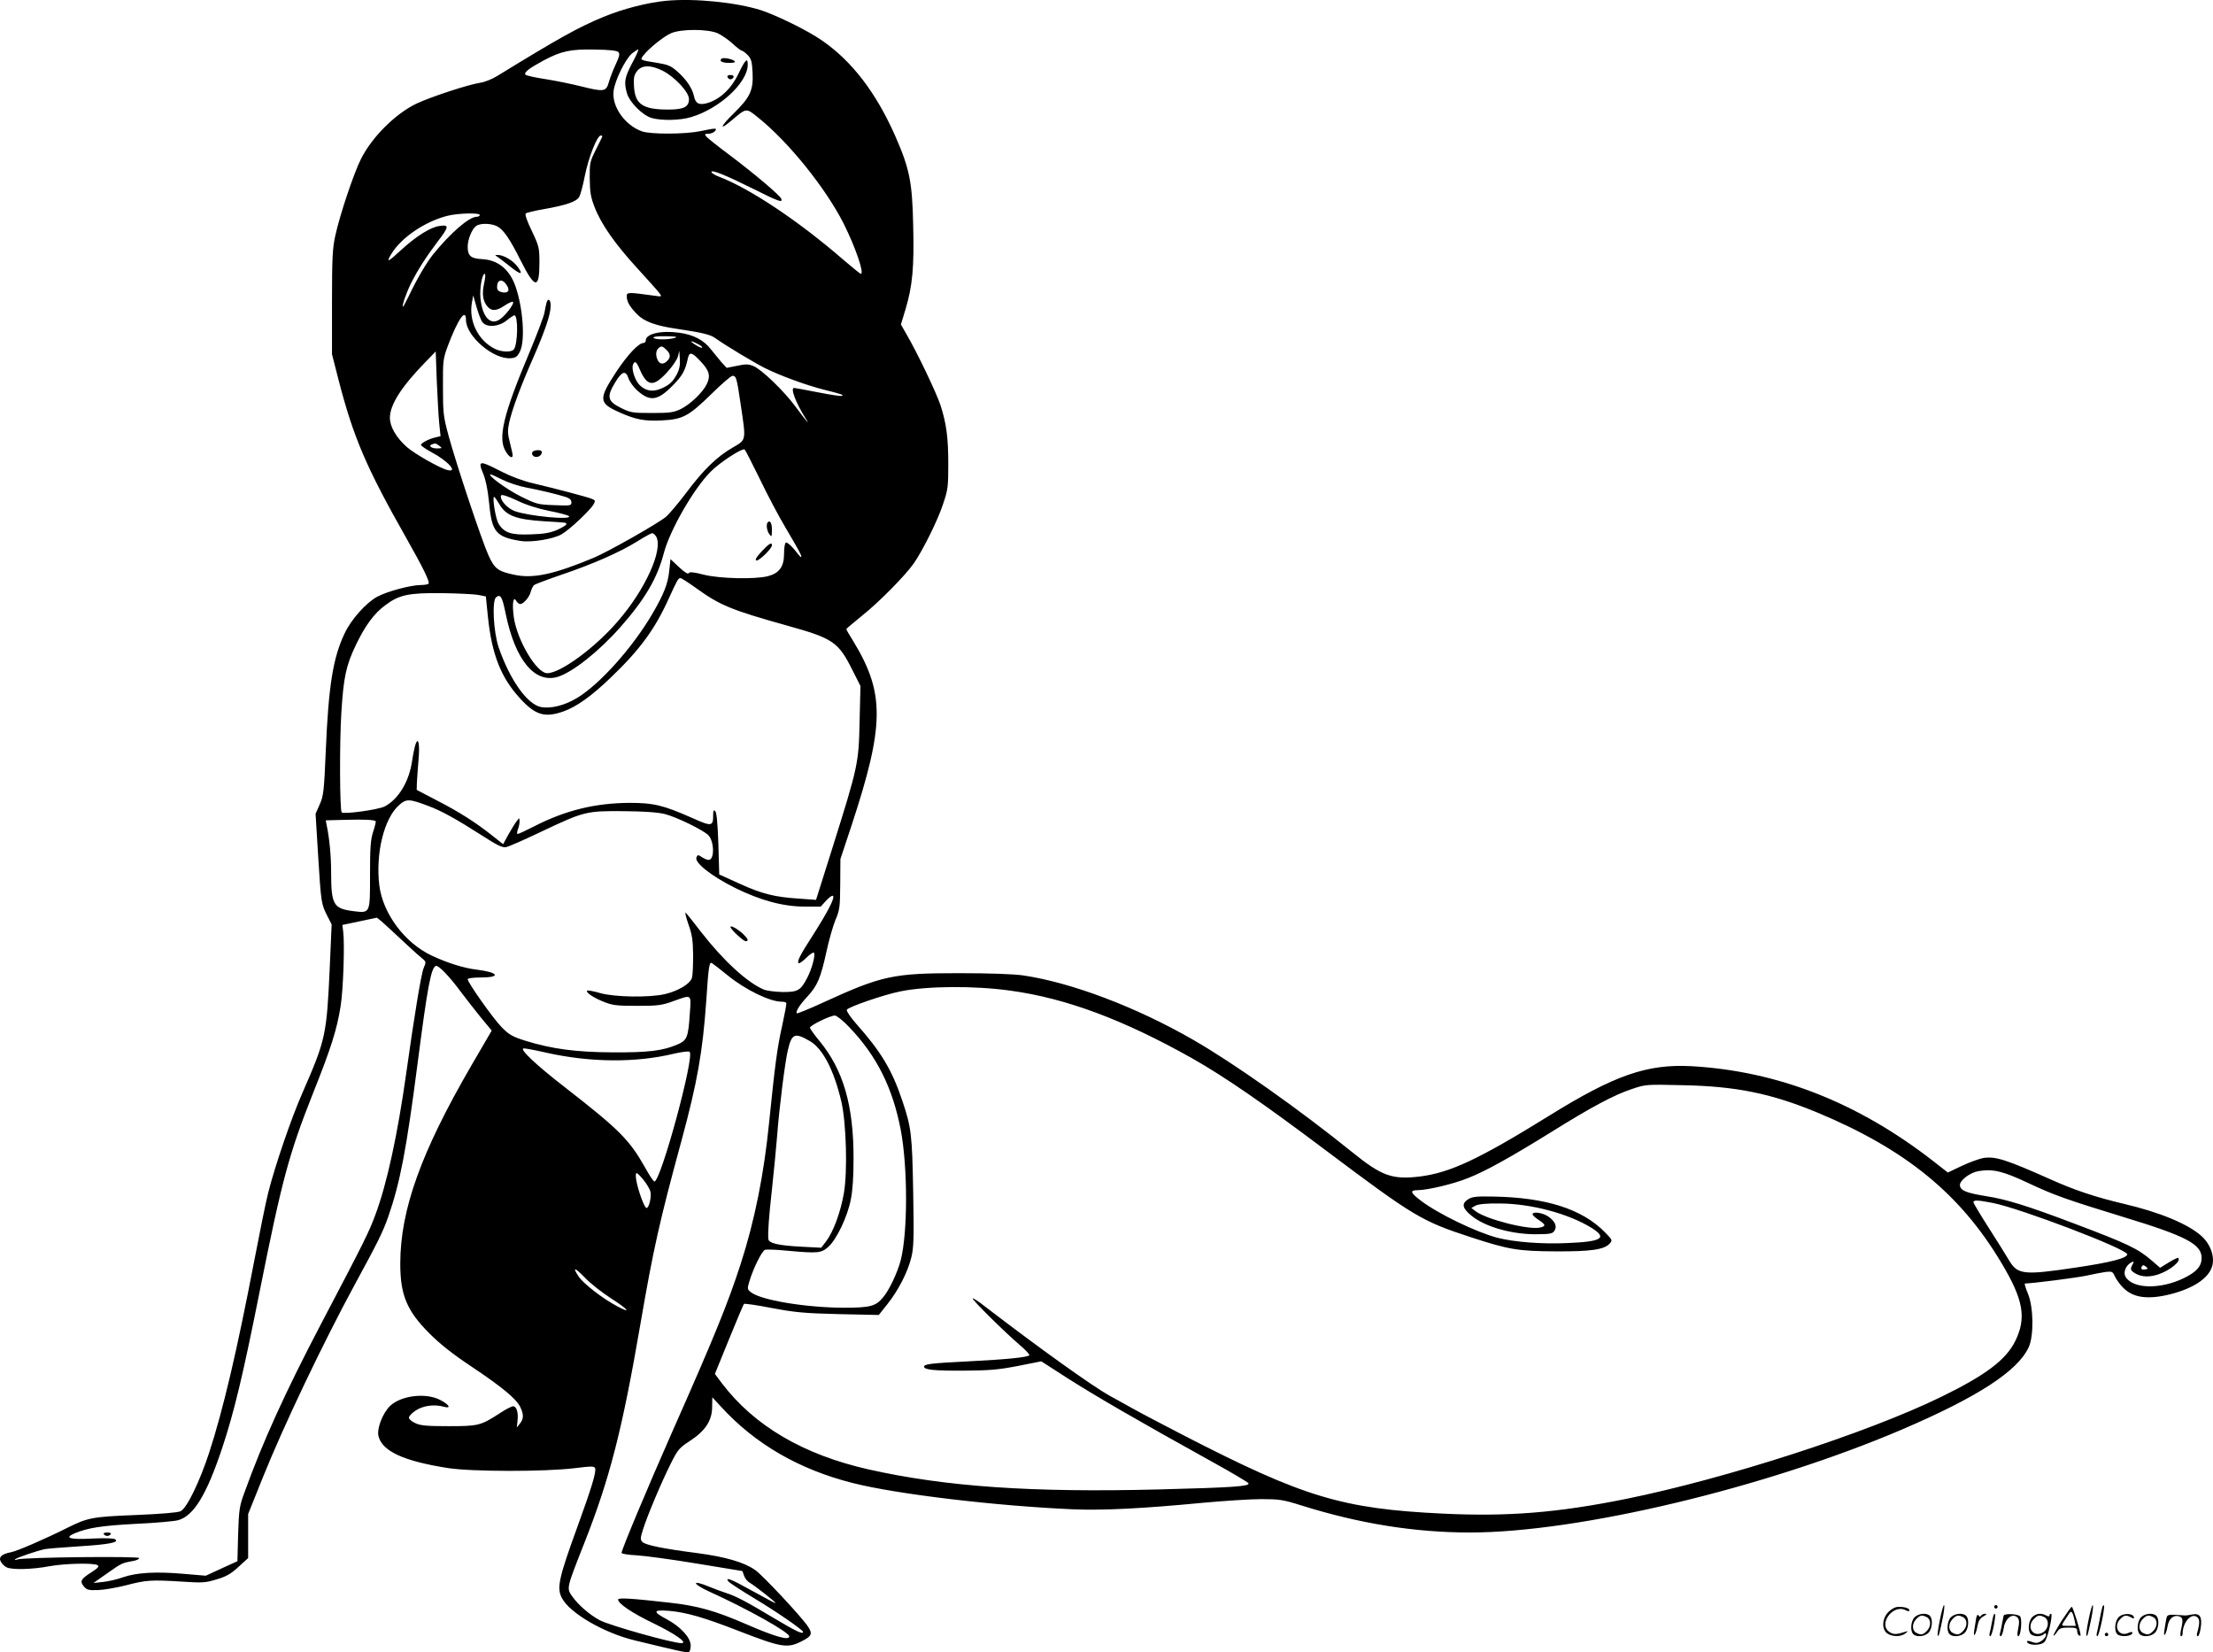 <?xml version="1.0" encoding="UTF-8"?>
<svg xmlns="http://www.w3.org/2000/svg" version="1.0" viewBox="0 0 1280.135 955.664" preserveAspectRatio="xMidYMid meet">
  <g transform="translate(-0.457,956.37) scale(0.1,-0.1)" fill="#000000" stroke="none">
    <path d="M3856 9559 c-109 -11 -247 -46 -363 -94 -145 -60 -257 -123 -611 -340 -28 -18 -73 -36 -100 -40 -67 -10 -284 -81 -367 -120 -122 -58 -258 -193 -322 -320 -42 -83 -123 -325 -149 -445 -16 -72 -19 -132 -19 -385 l0 -300 37 -145 c87 -337 161 -510 396 -924 95 -168 133 -246 126 -258 -3 -4 -23 -8 -45 -8 -58 0 -196 -37 -253 -68 -64 -35 -150 -131 -187 -210 -68 -141 -94 -303 -110 -682 -10 -235 -13 -259 -35 -309 l-24 -54 15 -245 c17 -272 18 -277 53 -346 l25 -49 -11 -251 c-18 -390 -23 -414 -157 -721 -64 -144 -161 -428 -199 -580 -14 -55 -50 -233 -81 -395 -100 -521 -179 -858 -261 -1110 -56 -170 -129 -320 -165 -337 -15 -8 -116 -16 -260 -22 -252 -10 -277 -15 -399 -76 -124 -62 -285 -132 -321 -139 -54 -10 -74 -28 -60 -54 6 -12 21 -27 33 -33 29 -16 151 -13 249 6 89 16 256 20 278 6 11 -7 3 -16 -34 -40 -63 -40 -70 -53 -46 -82 17 -21 27 -24 83 -22 34 1 108 14 163 28 115 30 143 32 321 21 120 -8 137 -7 202 13 55 16 83 32 126 72 l56 51 0 127 0 128 84 209 c119 297 352 786 536 1124 128 235 159 297 190 385 69 199 105 385 170 887 57 441 78 556 106 565 15 5 78 -60 142 -147 31 -41 84 -109 118 -151 l63 -76 -116 -199 c-292 -502 -413 -837 -413 -1149 0 -182 38 -273 170 -405 59 -59 133 -118 240 -189 181 -121 261 -188 284 -235 21 -44 20 -69 -2 -96 l-18 -23 4 37 c6 49 -5 86 -25 86 -9 0 -44 -18 -77 -40 -111 -72 -124 -75 -296 -75 -124 0 -162 3 -192 17 -21 9 -38 24 -38 32 0 9 18 28 40 42 43 28 107 37 163 21 45 -12 29 14 -23 40 -84 43 -226 25 -289 -35 -43 -42 -78 -132 -67 -175 22 -87 145 -144 400 -184 140 -22 562 -22 735 -1 96 12 114 12 118 0 8 -20 -20 -113 -103 -341 -107 -294 -120 -352 -89 -410 45 -87 243 -202 421 -245 260 -63 301 -72 312 -68 7 2 12 19 12 38 0 46 -59 110 -140 153 -81 43 -78 55 13 48 103 -9 203 -38 406 -117 248 -96 281 -102 367 -57 55 28 60 42 31 85 -40 59 -260 294 -304 325 -66 46 -172 76 -336 98 -195 25 -298 46 -316 64 -13 13 -13 22 3 72 24 78 108 277 161 382 40 80 48 90 111 131 89 58 128 118 128 197 l1 55 50 -54 c198 -217 453 -364 763 -442 256 -65 832 -133 1277 -152 175 -7 406 5 750 38 121 11 272 21 335 21 104 0 126 -3 231 -36 337 -106 657 -157 977 -157 627 0 1710 258 2502 597 436 187 667 337 730 475 30 67 28 228 -4 308 -14 33 -22 60 -18 60 46 1 296 33 353 45 41 9 92 19 114 22 37 4 41 2 53 -25 7 -16 28 -46 47 -65 58 -60 144 -72 278 -38 131 34 218 92 238 161 16 54 -9 127 -61 174 -77 70 -241 138 -450 187 -162 38 -288 80 -425 142 -256 114 -318 134 -388 123 -22 -4 -78 -24 -123 -45 l-82 -39 -83 65 c-437 340 -899 521 -1398 550 -258 14 -446 -51 -826 -287 -405 -251 -572 -329 -747 -351 -160 -19 -220 2 -393 142 -303 245 -687 516 -919 649 -330 190 -704 331 -982 372 -57 8 -191 13 -374 13 -377 0 -444 -14 -778 -167 -84 -39 -156 -68 -158 -65 -9 9 17 50 63 99 56 61 75 106 108 256 14 67 38 149 52 184 25 58 27 75 28 208 l1 145 63 190 c193 585 195 769 11 1071 -22 35 -40 66 -40 69 0 2 42 38 94 80 99 79 248 231 297 301 53 77 138 248 168 340 29 85 31 103 31 230 0 160 -11 238 -45 344 -25 75 -134 303 -197 411 l-32 56 27 89 c40 135 50 240 44 483 -5 251 -21 329 -102 514 -112 255 -253 439 -429 559 -81 56 -255 141 -347 172 -144 46 -388 71 -553 55z m301 -188 c23 -11 62 -38 86 -60 24 -23 49 -41 54 -41 5 0 20 -12 34 -26 20 -22 24 -38 27 -103 5 -100 -15 -141 -110 -234 -77 -75 -86 -103 -13 -41 89 75 84 75 156 17 176 -141 391 -409 494 -613 68 -136 121 -290 99 -290 -4 0 -50 38 -103 83 -255 221 -539 411 -718 479 -24 9 -43 21 -43 27 0 15 82 -18 245 -99 144 -72 168 -81 159 -56 -8 20 -153 143 -299 253 -66 49 -126 97 -134 106 -12 15 -11 17 12 17 13 0 30 7 37 15 16 19 6 19 -85 0 -87 -18 -286 -19 -337 -1 -99 35 -176 145 -164 234 8 62 68 184 107 217 18 14 33 24 36 22 2 -3 -14 -39 -37 -81 -42 -81 -47 -107 -29 -171 15 -53 91 -129 144 -144 58 -16 163 -14 226 5 165 48 329 200 329 304 0 44 -14 30 -55 -55 -40 -84 -105 -145 -177 -167 -49 -14 -70 -4 -79 39 -9 45 -44 97 -95 142 -38 34 -56 41 -117 51 -102 16 -102 16 -80 44 32 41 116 108 158 127 57 26 214 26 272 0z m-576 -108 c10 -10 7 -25 -14 -70 -15 -32 -33 -78 -40 -103 -16 -57 -28 -59 -160 -26 -56 14 -149 33 -207 42 -58 9 -109 20 -115 25 -13 13 19 37 106 84 102 54 156 65 296 62 81 -1 126 -6 134 -14z m256 -108 c70 -35 153 -124 153 -164 0 -46 -30 -61 -120 -61 -146 0 -192 30 -198 133 -3 52 0 66 18 90 28 35 78 36 147 2z m-349 -382 c-1 -5 -19 -39 -38 -78 -33 -66 -35 -75 -34 -165 1 -78 6 -108 28 -164 38 -99 118 -213 248 -355 62 -68 120 -132 128 -144 14 -20 14 -20 -35 -13 -145 20 -155 20 -155 -3 0 -31 16 -60 59 -104 41 -43 109 -68 236 -86 134 -20 188 -32 214 -51 65 -46 230 -145 290 -175 88 -44 238 -99 341 -125 104 -26 118 -31 104 -36 -6 -3 -69 7 -140 21 -71 14 -132 25 -136 25 -23 0 11 -88 66 -175 31 -47 4 -17 -57 66 -68 92 -196 215 -243 235 -29 12 -45 13 -95 2 l-61 -12 -32 35 c-17 20 -43 52 -59 72 -40 53 -101 85 -182 96 -108 15 -195 -6 -195 -45 0 -8 -6 -14 -13 -14 -28 0 -91 -67 -157 -166 -104 -159 -103 -181 15 -234 96 -43 146 -53 247 -48 122 6 155 23 289 154 58 57 112 104 121 104 21 0 25 -12 48 -171 31 -207 32 -198 -47 -244 -92 -53 -169 -128 -270 -263 -47 -62 -100 -125 -118 -139 -51 -41 -332 -200 -415 -235 -230 -96 -350 -122 -459 -99 -96 20 -115 35 -150 111 -39 85 -188 532 -232 695 -30 111 -32 132 -32 280 -1 151 1 164 27 235 59 157 106 225 106 154 0 -95 161 -232 261 -222 27 2 37 10 51 38 32 63 18 254 -26 379 -35 98 -101 151 -193 156 -65 3 -83 19 -83 72 0 41 24 101 48 119 23 18 86 17 122 -1 37 -19 74 -73 138 -201 81 -161 107 -164 107 -11 0 88 -2 96 -44 185 -27 55 -41 96 -35 101 5 5 52 16 104 25 126 22 188 43 204 69 8 12 23 68 34 125 21 105 71 232 92 232 7 0 10 -3 8 -7z m-708 -453 c0 -5 -8 -10 -18 -10 -44 0 -153 -95 -254 -220 -38 -49 -91 -138 -138 -237 -17 -35 -32 -63 -34 -63 -9 0 18 78 46 135 40 79 88 154 154 241 66 86 68 99 13 91 -54 -7 -135 -58 -225 -140 -76 -71 -88 -75 -55 -21 58 95 196 188 326 220 61 15 185 18 185 4z m25 -396 c-14 -61 -7 -104 21 -135 23 -26 52 -24 97 7 21 14 42 24 48 22 14 -5 -42 -80 -76 -102 -54 -36 -100 14 -111 121 -6 58 9 143 25 143 5 0 3 -25 -4 -56z m131 -10 c21 -31 7 -49 -30 -40 -19 5 -26 13 -26 30 0 44 31 50 56 10z m-139 -216 c27 -30 93 -24 138 12 21 17 41 30 45 30 23 0 20 -169 -3 -197 -13 -18 -72 -16 -110 3 -98 49 -153 163 -132 271 l7 38 20 -70 c11 -38 26 -78 35 -87z m1113 -88 c-36 -12 -118 -12 -125 0 -4 6 22 10 72 9 54 -1 70 -3 53 -9z m131 -36 c17 -8 28 -18 25 -21 -3 -3 -20 4 -38 16 -39 24 -30 28 13 5z m-181 -34 c24 -24 25 -43 4 -64 -21 -21 -41 -20 -54 3 -13 26 -13 54 2 69 17 17 25 15 48 -8z m-1315 -422 l8 -77 -29 -7 c-40 -9 -84 -33 -84 -44 0 -5 28 -24 61 -42 95 -50 156 -119 92 -103 -45 11 -192 95 -236 134 -61 55 -97 117 -97 168 0 76 66 179 204 321 l61 63 6 -168 c4 -92 10 -203 14 -245z m1377 285 c-24 -47 -47 -68 -96 -88 -46 -19 -85 -13 -120 20 -27 25 -50 93 -40 119 10 26 20 19 39 -26 43 -100 79 -104 157 -19 31 33 59 74 64 93 l8 33 3 -47 c3 -32 -2 -59 -15 -85z m133 73 c52 -54 61 -85 39 -132 -23 -49 -95 -118 -151 -146 -42 -20 -62 -23 -168 -23 -113 0 -123 2 -180 30 -76 38 -82 64 -33 145 40 67 62 74 78 26 6 -19 29 -51 50 -70 74 -67 119 -61 206 28 57 58 72 85 88 159 9 37 23 34 71 -17z m-1509 -491 c18 -14 17 -14 -13 -15 -33 0 -52 15 -31 23 20 8 23 8 44 -8z m1853 -190 c43 -90 110 -217 149 -282 79 -135 92 -158 92 -170 0 -4 -7 1 -15 11 -36 48 -67 76 -75 71 -6 -4 -10 -33 -10 -65 0 -74 -28 -112 -94 -129 -76 -19 -281 -14 -371 9 -58 15 -81 17 -86 9 -4 -8 -24 4 -57 35 l-49 46 -7 -67 c-8 -77 -31 -135 -98 -250 -115 -196 -303 -406 -435 -486 -71 -43 -150 -63 -208 -53 -80 15 -181 157 -246 346 -30 89 -39 269 -15 289 26 21 36 3 56 -96 55 -267 168 -404 301 -364 85 26 237 146 361 286 143 162 215 284 253 431 34 129 170 368 269 468 51 53 183 139 198 130 4 -3 43 -79 87 -169z m-598 -336 c40 -76 -64 -306 -222 -488 -132 -154 -333 -301 -409 -301 -61 0 -173 188 -193 322 -11 80 -4 128 14 96 6 -10 16 -18 23 -18 19 0 54 41 61 72 4 15 13 32 19 38 7 5 78 32 157 59 186 63 337 130 436 191 43 27 83 49 90 50 7 0 17 -10 24 -21z m232 -298 c137 -99 204 -126 526 -216 266 -74 295 -94 377 -258 l46 -91 -5 -206 c-5 -242 -9 -259 -158 -733 l-94 -298 -95 7 c-144 9 -216 27 -346 86 l-119 54 -5 177 c-4 119 -10 181 -18 189 -9 9 -12 5 -12 -22 0 -67 -8 -68 -122 -17 -168 74 -222 87 -362 87 -198 -1 -371 -43 -552 -136 -47 -24 -90 -44 -95 -44 -5 0 -4 12 1 26 6 14 10 35 10 47 -1 22 -1 22 -16 2 -9 -11 -30 -46 -48 -77 l-31 -57 -67 53 c-94 74 -184 132 -318 201 l-115 60 1 40 c1 22 5 79 9 127 9 94 0 143 -16 99 -5 -13 -14 -56 -20 -95 -17 -122 -79 -225 -160 -267 -39 -19 -235 -46 -248 -34 -11 12 -13 398 -2 575 13 208 27 274 85 395 54 112 105 181 169 228 81 61 136 72 327 70 91 -1 185 -6 210 -10 l45 -9 12 -118 c23 -219 75 -351 186 -472 89 -97 143 -113 251 -75 76 27 162 88 277 199 166 159 253 278 333 456 49 107 54 116 67 116 6 0 47 -27 92 -59z m-1553 -1258 c78 -29 158 -73 310 -170 91 -59 121 -73 142 -69 15 3 107 43 205 90 247 117 259 120 478 118 122 -1 198 -7 237 -17 69 -18 226 -95 251 -123 34 -37 35 -142 1 -142 -8 0 -26 7 -39 16 -23 15 -25 15 -32 -2 -11 -30 86 -107 222 -175 150 -74 280 -109 407 -109 l90 0 33 36 c19 21 36 31 39 25 9 -14 -33 -94 -115 -223 -77 -119 -95 -155 -85 -165 3 -4 24 10 45 31 21 21 41 34 44 29 9 -14 -11 -90 -37 -141 -39 -77 -56 -87 -145 -86 -42 1 -89 7 -105 13 -95 38 -236 167 -365 333 -45 59 -86 110 -91 113 -4 3 3 -28 17 -68 21 -58 26 -92 27 -177 0 -58 -2 -117 -7 -132 -9 -34 -79 -76 -156 -94 -89 -21 -292 -18 -375 6 -38 11 -72 17 -75 14 -10 -10 38 -42 97 -65 49 -20 75 -23 192 -23 121 0 143 3 209 27 109 39 104 43 96 -70 -9 -140 -16 -157 -73 -181 -84 -36 -167 -46 -372 -45 -215 1 -355 20 -509 68 -72 23 -92 34 -135 78 -49 50 -196 258 -196 277 0 6 33 10 74 10 120 0 107 29 -19 45 -78 9 -172 39 -264 82 -156 74 -281 242 -302 404 -23 186 27 390 115 467 41 36 57 36 166 -5z m-302 -89 c2 -1 -4 -29 -15 -61 -15 -48 -18 -91 -18 -252 0 -224 2 -219 -98 -207 -114 15 -127 37 -127 226 0 94 -10 197 -26 272 l-5 27 118 3 c107 3 162 0 171 -8z m142 -679 c47 -44 100 -93 118 -107 33 -27 33 -27 17 -64 -14 -33 -55 -283 -100 -604 -50 -357 -112 -644 -180 -825 -36 -97 -60 -147 -314 -630 -206 -393 -336 -679 -441 -970 -31 -83 -33 -101 -38 -246 l-4 -155 -92 -42 -91 -42 -130 11 c-159 14 -271 7 -349 -20 -33 -12 -85 -24 -115 -27 l-56 -6 80 56 c83 59 87 60 148 71 20 3 37 11 37 17 0 12 -670 5 -705 -8 -11 -4 -17 -4 -13 1 8 9 129 50 173 59 17 3 106 10 198 16 175 11 234 23 207 41 -9 6 -61 7 -130 4 -132 -7 -167 3 -104 30 77 32 152 44 354 55 113 5 223 15 245 21 90 25 164 146 254 415 70 211 120 419 216 900 131 656 171 803 310 1154 104 260 139 370 160 505 15 91 24 357 15 429 l-5 40 100 21 100 21 25 -20 c14 -12 63 -57 110 -101z m1893 -212 c103 -84 245 -153 313 -153 13 0 25 -3 27 -7 2 -5 -9 -64 -24 -133 -28 -122 -42 -230 -75 -555 -30 -303 -84 -572 -165 -822 -74 -229 -153 -423 -399 -978 -140 -317 -290 -675 -290 -693 0 -5 39 -12 88 -14 48 -3 205 -24 349 -48 l262 -43 10 -28 c5 -15 20 -33 33 -40 24 -13 148 -110 148 -116 0 -4 -7 0 -148 77 -107 60 -147 75 -123 46 7 -8 74 -52 149 -97 127 -76 282 -183 282 -194 0 -16 -42 4 -169 80 -161 96 -219 127 -276 145 -22 7 -66 23 -97 36 -106 44 -102 18 4 -30 214 -97 458 -233 458 -257 0 -25 -80 -3 -250 71 -177 77 -280 106 -442 124 -220 25 -298 30 -298 18 0 -23 81 -78 204 -137 126 -61 203 -115 162 -115 -51 0 -408 100 -471 132 -56 29 -126 89 -160 138 -34 49 -35 43 70 310 146 370 219 653 324 1265 74 430 110 593 236 1055 94 346 124 519 145 815 13 201 18 228 33 218 7 -4 47 -35 90 -70z m1636 -89 c323 -44 654 -168 1051 -391 187 -106 410 -259 778 -536 509 -382 550 -406 837 -500 218 -71 272 -80 490 -81 203 -1 279 10 311 45 17 19 16 21 -27 65 -132 135 -341 202 -649 207 -96 2 -120 -1 -143 -16 -38 -24 -34 -50 15 -91 75 -65 228 -110 371 -111 85 0 101 3 112 18 19 26 6 57 -35 85 -33 22 -90 30 -90 12 0 -5 16 -20 35 -32 42 -28 43 -36 9 -44 -65 -16 -317 48 -376 96 l-22 17 25 14 c16 8 61 13 139 12 184 -1 402 -60 534 -143 90 -57 56 -78 -143 -86 -147 -7 -309 6 -406 31 -123 33 -341 138 -441 214 -62 47 -66 61 -17 61 58 1 203 35 290 70 102 40 249 122 481 266 231 144 363 215 467 249 79 27 83 27 295 22 308 -6 511 -48 777 -158 511 -213 827 -471 1064 -868 129 -215 147 -319 81 -454 -54 -109 -171 -197 -427 -322 -427 -209 -1241 -472 -1820 -590 -400 -81 -689 -104 -1062 -86 -586 28 -806 95 -1498 451 -126 65 -265 138 -307 162 -42 23 -98 55 -125 69 -97 54 -400 270 -723 518 -35 28 -67 48 -69 45 -6 -6 186 -196 274 -271 33 -28 57 -54 54 -58 -12 -12 -132 -24 -349 -35 -222 -11 -260 -16 -260 -31 0 -18 60 -24 230 -23 146 1 198 5 312 27 l136 27 157 -101 c154 -98 403 -243 824 -476 118 -65 216 -123 218 -129 6 -17 -89 -24 -517 -35 -739 -19 -1237 16 -1682 116 -376 85 -659 251 -846 496 l-42 56 81 199 c44 109 84 202 87 206 4 3 77 -7 162 -24 135 -25 185 -30 386 -35 l232 -5 50 63 c63 79 117 184 138 269 14 56 16 109 11 380 -6 334 -11 372 -62 525 -61 182 -124 286 -269 449 -32 37 -56 72 -53 79 6 16 219 89 312 107 153 31 426 33 634 4z m-932 -211 c159 -166 251 -350 298 -594 41 -217 41 -593 0 -754 -19 -72 -66 -173 -103 -216 -42 -51 -75 -59 -229 -59 -218 1 -479 44 -535 90 -21 16 -21 20 -9 61 22 75 73 178 91 184 10 3 67 1 126 -5 178 -16 198 -15 239 21 48 42 112 175 131 274 11 52 16 134 16 235 1 309 -59 516 -198 684 -30 36 -54 70 -54 76 0 13 117 70 144 70 10 0 48 -30 83 -67z m-229 -80 c76 -43 141 -169 184 -353 28 -124 36 -403 14 -528 -19 -110 -61 -223 -102 -277 l-29 -38 -115 6 c-134 7 -189 20 -191 45 -3 38 3 126 21 287 10 94 24 233 30 310 12 161 46 429 62 495 23 96 39 103 126 53z m-1523 -68 c256 -57 518 -59 741 -5 45 10 83 15 88 10 29 -29 -167 -750 -204 -750 -5 0 -30 37 -55 83 -90 159 -149 218 -460 460 -172 133 -271 227 -240 227 11 0 70 -11 130 -25z m8575 -755 c147 -69 217 -94 550 -196 362 -110 450 -157 450 -236 0 -48 -29 -81 -103 -117 -138 -67 -299 -62 -338 10 -13 25 3 64 34 81 16 8 17 7 8 -11 -16 -29 -14 -35 18 -54 35 -20 82 -21 134 -3 67 24 130 76 112 94 -2 3 -27 -9 -55 -26 l-50 -31 -45 39 c-83 72 -137 98 -460 220 -262 99 -387 138 -500 155 -116 19 -149 32 -153 62 -4 27 56 74 106 83 86 14 141 1 292 -70z m-8012 18 c18 -22 35 -52 39 -66 7 -29 -7 -93 -22 -95 -12 -2 -49 99 -60 161 -4 23 -3 42 2 41 4 0 23 -18 41 -41z m7804 -132 c160 -31 778 -267 778 -297 0 -22 -96 -47 -300 -77 -301 -45 -335 -41 -385 44 -16 27 -68 111 -117 187 -48 75 -88 142 -88 147 0 14 25 13 112 -4z m884 -384 c-22 -5 -30 3 -21 18 5 8 11 7 22 -2 15 -12 14 -13 -1 -16z m-8878 -167 c103 -66 123 -93 34 -45 -81 43 -192 129 -219 169 -40 59 -25 57 35 -5 31 -33 99 -86 150 -119z M4178 9224 c-15 -14 4 -24 45 -24 27 0 38 3 31 10 -13 13 -67 23 -76 14z M4213 9118 c2 -7 10 -13 17 -13 7 0 15 6 18 13 2 7 -5 12 -18 12 -13 0 -20 -5 -17 -12z M2884 8077 c10 -7 43 -32 73 -56 61 -49 78 -48 40 2 -27 36 -82 67 -114 66 -17 0 -17 -1 1 -12z M3166 7813 c-3 -10 -8 -36 -12 -58 -4 -22 -44 -128 -89 -235 -149 -354 -182 -491 -135 -567 19 -33 40 -44 40 -22 0 6 -7 39 -16 73 -13 51 -14 70 -4 116 17 76 66 209 139 374 69 158 101 252 101 302 0 36 -15 46 -24 17z M3084 6949 c-3 -6 -2 -15 4 -21 15 -15 46 -5 50 15 3 12 -3 17 -22 17 -14 0 -28 -5 -32 -11z M2785 6880 c-3 -6 1 -24 9 -42 19 -41 32 -103 41 -193 15 -158 41 -188 181 -210 63 -10 191 11 238 39 48 28 167 141 185 174 11 20 9 23 -15 32 -29 11 -203 57 -338 89 -50 11 -125 39 -170 62 -104 53 -124 60 -131 49z m126 -91 c34 -17 95 -37 137 -45 80 -15 176 -38 230 -55 22 -7 32 -17 32 -31 0 -19 -5 -20 -99 -16 -94 3 -104 6 -193 50 -81 40 -199 126 -175 128 4 0 35 -14 68 -31z m269 -180 c58 -11 109 -25 115 -30 26 -25 -233 -1 -314 29 -45 17 -90 70 -77 91 4 6 42 -7 89 -29 53 -26 119 -47 187 -61z m-286 37 c38 -65 97 -87 256 -97 144 -9 130 -7 130 -18 0 -5 -24 -19 -52 -32 -41 -17 -76 -24 -153 -26 -115 -5 -156 10 -187 63 -17 29 -37 154 -25 154 3 0 17 -20 31 -44z M4446 6543 c-11 -11 -6 -49 9 -69 13 -18 14 -16 15 23 0 40 -10 60 -24 46z M4409 6373 c-29 -32 -39 -48 -29 -51 14 -5 90 69 90 88 0 20 -18 9 -61 -37z M4230 4202 c0 -12 74 -82 88 -82 19 0 14 14 -15 42 -33 30 -73 52 -73 40z M605 690 c3 -5 12 -10 20 -10 8 0 17 5 20 10 4 6 -5 10 -20 10 -15 0 -24 -4 -20 -10z M11226 194 c-10 -47 -15 -88 -12 -91 5 -6 9 7 30 110 7 37 10 67 6 67 -4 0 -15 -39 -24 -86z M11540 270 c0 -5 5 -10 10 -10 6 0 10 5 10 10 0 6 -4 10 -10 10 -5 0 -10 -4 -10 -10z M12086 194 c-10 -47 -15 -88 -12 -91 5 -6 9 7 30 110 7 37 10 67 6 67 -4 0 -15 -39 -24 -86z M12166 269 c-3 -8 -10 -41 -16 -74 -6 -33 -14 -68 -16 -77 -3 -10 -1 -18 3 -18 10 0 46 171 38 178 -2 3 -7 -1 -9 -9z M10929 241 c-38 -38 -41 -101 -7 -125 29 -20 79 -20 104 0 18 14 18 15 1 10 -53 -17 -69 -17 -92 -2 -69 45 21 166 94 126 12 -6 21 -7 21 -1 0 12 -25 21 -62 21 -19 0 -39 -10 -59 -29z M11930 189 c-28 -45 -49 -83 -47 -85 2 -3 12 7 21 21 14 21 24 25 66 25 43 0 50 -3 50 -19 0 -11 5 -23 10 -26 6 -3 10 -3 10 1 0 20 -44 164 -51 164 -4 0 -30 -37 -59 -81z m75 4 l7 -33 -42 0 c-42 0 -42 0 -28 23 8 12 21 32 29 44 15 25 22 18 34 -34z M11080 210 c-22 -22 -27 -79 -8 -98 19 -19 66 -14 88 8 22 22 27 79 8 98 -19 19 -66 14 -88 -8z m71 0 c25 -14 25 -54 -1 -80 -23 -23 -33 -24 -61 -10 -25 14 -25 54 1 80 23 23 33 24 61 10z M11290 210 c-22 -22 -27 -79 -8 -98 19 -19 66 -14 88 8 22 22 27 79 8 98 -19 19 -66 14 -88 -8z m71 0 c25 -14 25 -54 -1 -80 -23 -23 -33 -24 -61 -10 -25 14 -25 54 1 80 23 23 33 24 61 10z M11436 204 c-3 -16 -8 -47 -11 -69 -8 -51 10 -26 19 27 5 27 15 42 34 53 18 10 22 14 10 15 -9 0 -20 -5 -24 -11 -5 -8 -9 -8 -14 1 -5 8 -10 3 -14 -16z M11537 223 c-2 -4 -7 -26 -11 -48 -4 -22 -9 -48 -12 -57 -3 -10 -1 -18 4 -18 4 0 14 28 20 62 11 58 10 81 -1 61z M11595 220 c-1 -3 -5 -23 -9 -45 -4 -22 -9 -48 -12 -57 -3 -10 -1 -18 4 -18 5 0 13 20 17 45 7 53 44 87 74 68 17 -11 19 -28 8 -80 -4 -18 -3 -33 2 -33 16 0 24 99 11 115 -12 14 -87 18 -95 5z M11760 210 c-22 -22 -27 -79 -8 -98 7 -7 24 -12 38 -12 14 0 31 5 38 12 9 9 12 8 12 -5 0 -9 -12 -24 -26 -34 -21 -13 -32 -15 -55 -6 -16 6 -29 8 -29 3 0 -24 81 -27 102 -2 18 19 50 162 37 162 -5 0 -9 -5 -9 -10 0 -7 -6 -7 -19 0 -30 16 -59 12 -81 -10z m71 0 c29 -16 25 -65 -6 -86 -56 -37 -103 28 -55 76 23 23 33 24 61 10z M12261 211 c-23 -23 -28 -80 -9 -99 19 -19 88 -13 88 9 0 5 -11 4 -24 -2 -54 -25 -89 38 -46 81 23 23 33 24 62 9 16 -9 19 -8 16 3 -8 22 -64 22 -87 -1z M12390 210 c-22 -22 -27 -79 -8 -98 19 -19 66 -14 88 8 22 22 27 79 8 98 -19 19 -66 14 -88 -8z m71 0 c25 -14 25 -54 -1 -80 -23 -23 -33 -24 -61 -10 -25 14 -25 54 1 80 23 23 33 24 61 10z M12536 201 c-3 -14 -8 -44 -11 -66 -8 -51 10 -26 19 27 8 41 35 63 66 53 22 -7 24 -21 11 -77 -5 -22 -5 -38 0 -38 5 0 9 6 9 13 0 68 51 125 85 97 15 -13 15 -35 -1 -92 -3 -10 -1 -18 4 -18 6 0 13 23 17 50 9 63 -5 84 -49 76 -17 -4 -35 -6 -41 -6 -101 8 -104 7 -109 -19z M12180 110 c0 -5 5 -10 10 -10 6 0 10 5 10 10 0 6 -4 10 -10 10 -5 0 -10 -4 -10 -10z"></path>
  </g>
</svg>
